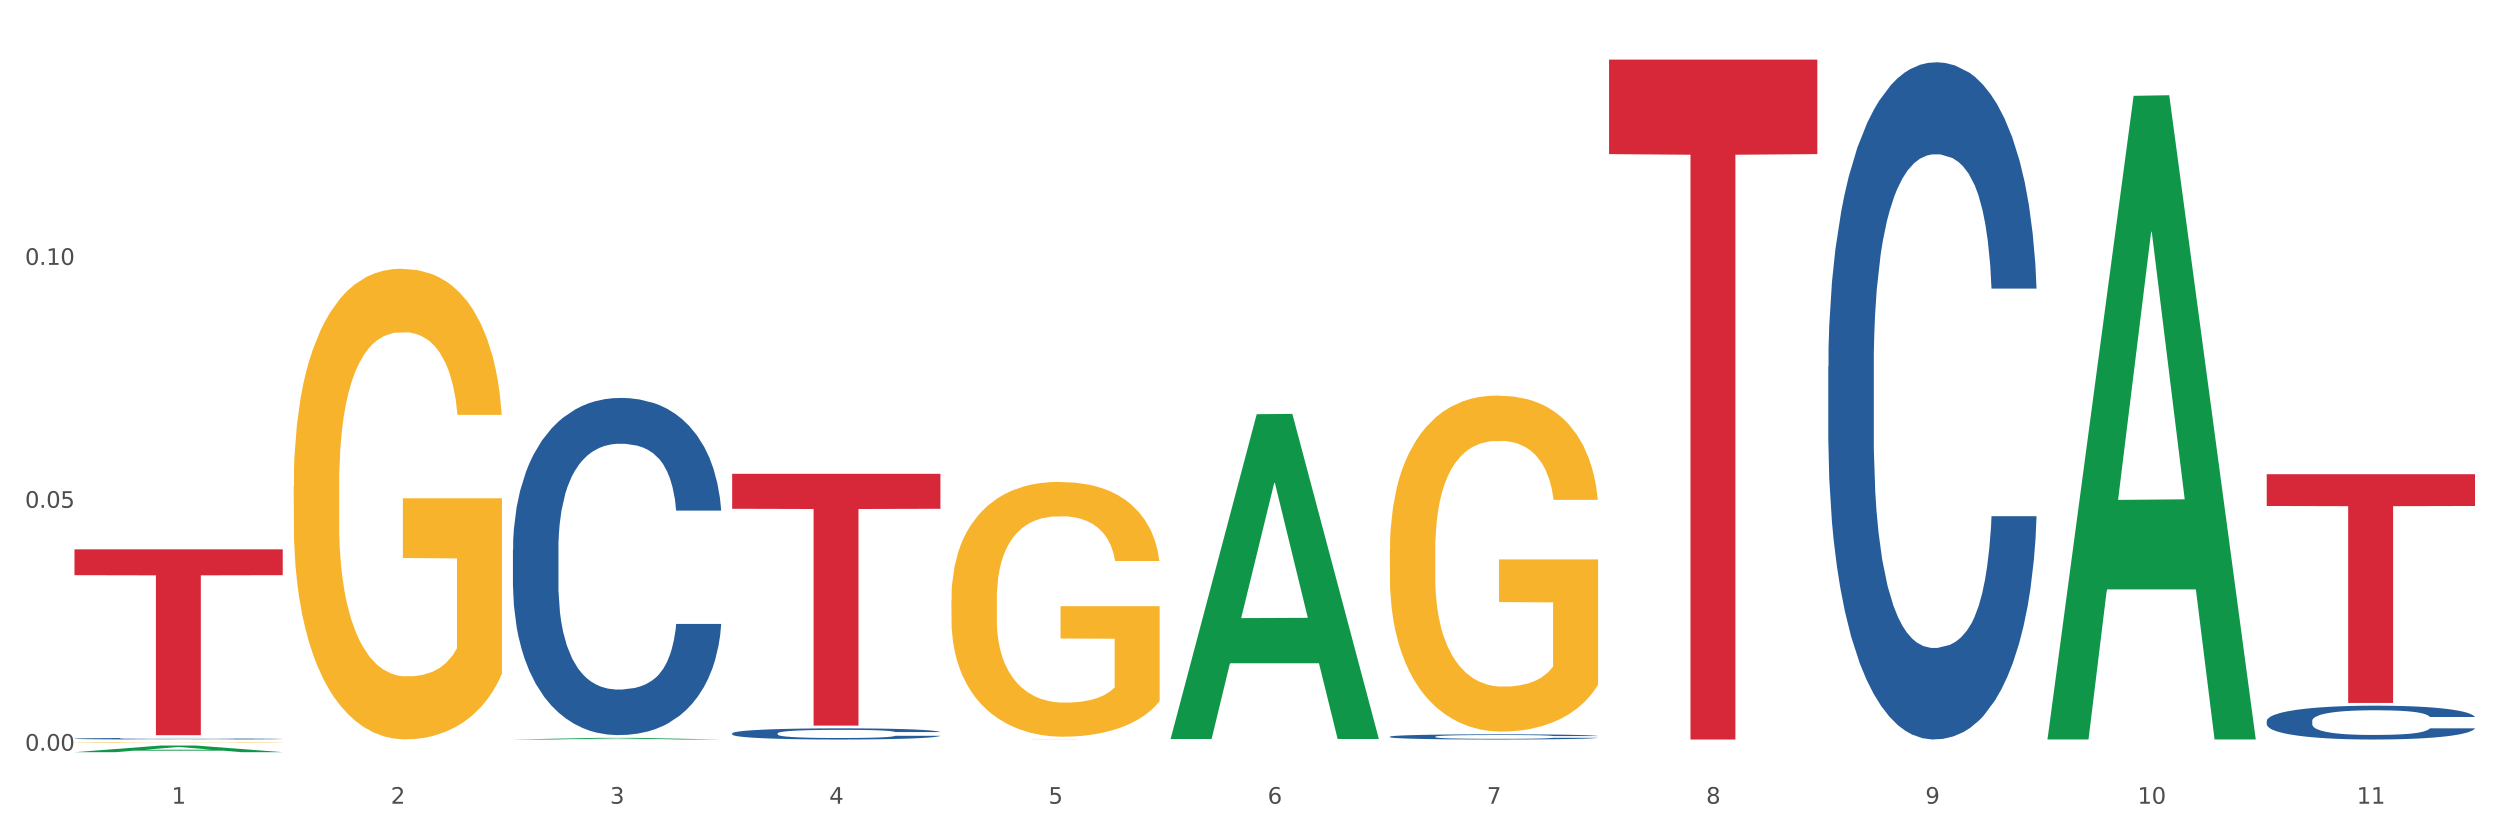 <?xml version="1.0" encoding="utf-8" standalone="no"?>
<!DOCTYPE svg PUBLIC "-//W3C//DTD SVG 1.1//EN"
  "http://www.w3.org/Graphics/SVG/1.1/DTD/svg11.dtd">
<svg xmlns:xlink="http://www.w3.org/1999/xlink" width="1080pt" height="360pt" viewBox="0 0 1080 360" xmlns="http://www.w3.org/2000/svg" version="1.1">
 <rect x="0" y="0" width="1080" height="360" fill="#333333" stroke="none"/>
 <defs>
  <style type="text/css">*{stroke-linejoin: round; stroke-linecap: butt}</style>
 </defs>
 <g id="figure_1">
  <g id="patch_1">
   <path d="M 0 360 
L 1080 360 
L 1080 0 
L 0 0 
z
" style="fill: #ffffff; stroke: #ffffff; stroke-linejoin: miter"/>
  </g>
  <g id="axes_1">
   <g id="matplotlib.axis_1">
    <g id="xtick_1">
     <g id="text_1">
      <!-- 1 -->
      <g style="fill: #4d4d4d" transform="translate(74.106 347.204) scale(0.096 -0.096)">
       <defs>
        <path id="DejaVuSans-31" d="M 794 531 
L 1825 531 
L 1825 4091 
L 703 3866 
L 703 4441 
L 1819 4666 
L 2450 4666 
L 2450 531 
L 3481 531 
L 3481 0 
L 794 0 
L 794 531 
z
" transform="scale(0.016)"/>
       </defs>
       <use xlink:href="#DejaVuSans-31"/>
      </g>
     </g>
    </g>
    <g id="xtick_2">
     <g id="text_2">
      <!-- 2 -->
      <g style="fill: #4d4d4d" transform="translate(168.812 347.204) scale(0.096 -0.096)">
       <defs>
        <path id="DejaVuSans-32" d="M 1228 531 
L 3431 531 
L 3431 0 
L 469 0 
L 469 531 
Q 828 903 1448 1529 
Q 2069 2156 2228 2338 
Q 2531 2678 2651 2914 
Q 2772 3150 2772 3378 
Q 2772 3750 2511 3984 
Q 2250 4219 1831 4219 
Q 1534 4219 1204 4116 
Q 875 4013 500 3803 
L 500 4441 
Q 881 4594 1212 4672 
Q 1544 4750 1819 4750 
Q 2544 4750 2975 4387 
Q 3406 4025 3406 3419 
Q 3406 3131 3298 2873 
Q 3191 2616 2906 2266 
Q 2828 2175 2409 1742 
Q 1991 1309 1228 531 
z
" transform="scale(0.016)"/>
       </defs>
       <use xlink:href="#DejaVuSans-32"/>
      </g>
     </g>
    </g>
    <g id="xtick_3">
     <g id="text_3">
      <!-- 3 -->
      <g style="fill: #4d4d4d" transform="translate(263.517 347.204) scale(0.096 -0.096)">
       <defs>
        <path id="DejaVuSans-33" d="M 2597 2516 
Q 3050 2419 3304 2112 
Q 3559 1806 3559 1356 
Q 3559 666 3084 287 
Q 2609 -91 1734 -91 
Q 1441 -91 1130 -33 
Q 819 25 488 141 
L 488 750 
Q 750 597 1062 519 
Q 1375 441 1716 441 
Q 2309 441 2620 675 
Q 2931 909 2931 1356 
Q 2931 1769 2642 2001 
Q 2353 2234 1838 2234 
L 1294 2234 
L 1294 2753 
L 1863 2753 
Q 2328 2753 2575 2939 
Q 2822 3125 2822 3475 
Q 2822 3834 2567 4026 
Q 2313 4219 1838 4219 
Q 1578 4219 1281 4162 
Q 984 4106 628 3988 
L 628 4550 
Q 988 4650 1302 4700 
Q 1616 4750 1894 4750 
Q 2613 4750 3031 4423 
Q 3450 4097 3450 3541 
Q 3450 3153 3228 2886 
Q 3006 2619 2597 2516 
z
" transform="scale(0.016)"/>
       </defs>
       <use xlink:href="#DejaVuSans-33"/>
      </g>
     </g>
    </g>
    <g id="xtick_4">
     <g id="text_4">
      <!-- 4 -->
      <g style="fill: #4d4d4d" transform="translate(358.223 347.204) scale(0.096 -0.096)">
       <defs>
        <path id="DejaVuSans-34" d="M 2419 4116 
L 825 1625 
L 2419 1625 
L 2419 4116 
z
M 2253 4666 
L 3047 4666 
L 3047 1625 
L 3713 1625 
L 3713 1100 
L 3047 1100 
L 3047 0 
L 2419 0 
L 2419 1100 
L 313 1100 
L 313 1709 
L 2253 4666 
z
" transform="scale(0.016)"/>
       </defs>
       <use xlink:href="#DejaVuSans-34"/>
      </g>
     </g>
    </g>
    <g id="xtick_5">
     <g id="text_5">
      <!-- 5 -->
      <g style="fill: #4d4d4d" transform="translate(452.928 347.204) scale(0.096 -0.096)">
       <defs>
        <path id="DejaVuSans-35" d="M 691 4666 
L 3169 4666 
L 3169 4134 
L 1269 4134 
L 1269 2991 
Q 1406 3038 1543 3061 
Q 1681 3084 1819 3084 
Q 2600 3084 3056 2656 
Q 3513 2228 3513 1497 
Q 3513 744 3044 326 
Q 2575 -91 1722 -91 
Q 1428 -91 1123 -41 
Q 819 9 494 109 
L 494 744 
Q 775 591 1075 516 
Q 1375 441 1709 441 
Q 2250 441 2565 725 
Q 2881 1009 2881 1497 
Q 2881 1984 2565 2268 
Q 2250 2553 1709 2553 
Q 1456 2553 1204 2497 
Q 953 2441 691 2322 
L 691 4666 
z
" transform="scale(0.016)"/>
       </defs>
       <use xlink:href="#DejaVuSans-35"/>
      </g>
     </g>
    </g>
    <g id="xtick_6">
     <g id="text_6">
      <!-- 6 -->
      <g style="fill: #4d4d4d" transform="translate(547.634 347.204) scale(0.096 -0.096)">
       <defs>
        <path id="DejaVuSans-36" d="M 2113 2584 
Q 1688 2584 1439 2293 
Q 1191 2003 1191 1497 
Q 1191 994 1439 701 
Q 1688 409 2113 409 
Q 2538 409 2786 701 
Q 3034 994 3034 1497 
Q 3034 2003 2786 2293 
Q 2538 2584 2113 2584 
z
M 3366 4563 
L 3366 3988 
Q 3128 4100 2886 4159 
Q 2644 4219 2406 4219 
Q 1781 4219 1451 3797 
Q 1122 3375 1075 2522 
Q 1259 2794 1537 2939 
Q 1816 3084 2150 3084 
Q 2853 3084 3261 2657 
Q 3669 2231 3669 1497 
Q 3669 778 3244 343 
Q 2819 -91 2113 -91 
Q 1303 -91 875 529 
Q 447 1150 447 2328 
Q 447 3434 972 4092 
Q 1497 4750 2381 4750 
Q 2619 4750 2861 4703 
Q 3103 4656 3366 4563 
z
" transform="scale(0.016)"/>
       </defs>
       <use xlink:href="#DejaVuSans-36"/>
      </g>
     </g>
    </g>
    <g id="xtick_7">
     <g id="text_7">
      <!-- 7 -->
      <g style="fill: #4d4d4d" transform="translate(642.339 347.204) scale(0.096 -0.096)">
       <defs>
        <path id="DejaVuSans-37" d="M 525 4666 
L 3525 4666 
L 3525 4397 
L 1831 0 
L 1172 0 
L 2766 4134 
L 525 4134 
L 525 4666 
z
" transform="scale(0.016)"/>
       </defs>
       <use xlink:href="#DejaVuSans-37"/>
      </g>
     </g>
    </g>
    <g id="xtick_8">
     <g id="text_8">
      <!-- 8 -->
      <g style="fill: #4d4d4d" transform="translate(737.044 347.204) scale(0.096 -0.096)">
       <defs>
        <path id="DejaVuSans-38" d="M 2034 2216 
Q 1584 2216 1326 1975 
Q 1069 1734 1069 1313 
Q 1069 891 1326 650 
Q 1584 409 2034 409 
Q 2484 409 2743 651 
Q 3003 894 3003 1313 
Q 3003 1734 2745 1975 
Q 2488 2216 2034 2216 
z
M 1403 2484 
Q 997 2584 770 2862 
Q 544 3141 544 3541 
Q 544 4100 942 4425 
Q 1341 4750 2034 4750 
Q 2731 4750 3128 4425 
Q 3525 4100 3525 3541 
Q 3525 3141 3298 2862 
Q 3072 2584 2669 2484 
Q 3125 2378 3379 2068 
Q 3634 1759 3634 1313 
Q 3634 634 3220 271 
Q 2806 -91 2034 -91 
Q 1263 -91 848 271 
Q 434 634 434 1313 
Q 434 1759 690 2068 
Q 947 2378 1403 2484 
z
M 1172 3481 
Q 1172 3119 1398 2916 
Q 1625 2713 2034 2713 
Q 2441 2713 2670 2916 
Q 2900 3119 2900 3481 
Q 2900 3844 2670 4047 
Q 2441 4250 2034 4250 
Q 1625 4250 1398 4047 
Q 1172 3844 1172 3481 
z
" transform="scale(0.016)"/>
       </defs>
       <use xlink:href="#DejaVuSans-38"/>
      </g>
     </g>
    </g>
    <g id="xtick_9">
     <g id="text_9">
      <!-- 9 -->
      <g style="fill: #4d4d4d" transform="translate(831.75 347.204) scale(0.096 -0.096)">
       <defs>
        <path id="DejaVuSans-39" d="M 703 97 
L 703 672 
Q 941 559 1184 500 
Q 1428 441 1663 441 
Q 2288 441 2617 861 
Q 2947 1281 2994 2138 
Q 2813 1869 2534 1725 
Q 2256 1581 1919 1581 
Q 1219 1581 811 2004 
Q 403 2428 403 3163 
Q 403 3881 828 4315 
Q 1253 4750 1959 4750 
Q 2769 4750 3195 4129 
Q 3622 3509 3622 2328 
Q 3622 1225 3098 567 
Q 2575 -91 1691 -91 
Q 1453 -91 1209 -44 
Q 966 3 703 97 
z
M 1959 2075 
Q 2384 2075 2632 2365 
Q 2881 2656 2881 3163 
Q 2881 3666 2632 3958 
Q 2384 4250 1959 4250 
Q 1534 4250 1286 3958 
Q 1038 3666 1038 3163 
Q 1038 2656 1286 2365 
Q 1534 2075 1959 2075 
z
" transform="scale(0.016)"/>
       </defs>
       <use xlink:href="#DejaVuSans-39"/>
      </g>
     </g>
    </g>
    <g id="xtick_10">
     <g id="text_10">
      <!-- 10 -->
      <g style="fill: #4d4d4d" transform="translate(923.401 347.204) scale(0.096 -0.096)">
       <defs>
        <path id="DejaVuSans-30" d="M 2034 4250 
Q 1547 4250 1301 3770 
Q 1056 3291 1056 2328 
Q 1056 1369 1301 889 
Q 1547 409 2034 409 
Q 2525 409 2770 889 
Q 3016 1369 3016 2328 
Q 3016 3291 2770 3770 
Q 2525 4250 2034 4250 
z
M 2034 4750 
Q 2819 4750 3233 4129 
Q 3647 3509 3647 2328 
Q 3647 1150 3233 529 
Q 2819 -91 2034 -91 
Q 1250 -91 836 529 
Q 422 1150 422 2328 
Q 422 3509 836 4129 
Q 1250 4750 2034 4750 
z
" transform="scale(0.016)"/>
       </defs>
       <use xlink:href="#DejaVuSans-31"/>
       <use xlink:href="#DejaVuSans-30" transform="translate(63.623 0)"/>
      </g>
     </g>
    </g>
    <g id="xtick_11">
     <g id="text_11">
      <!-- 11 -->
      <g style="fill: #4d4d4d" transform="translate(1018.107 347.204) scale(0.096 -0.096)">
       <use xlink:href="#DejaVuSans-31"/>
       <use xlink:href="#DejaVuSans-31" transform="translate(63.623 0)"/>
      </g>
     </g>
    </g>
    <g id="xtick_12"/>
    <g id="xtick_13"/>
    <g id="xtick_14"/>
    <g id="xtick_15"/>
    <g id="xtick_16"/>
    <g id="xtick_17"/>
    <g id="xtick_18"/>
    <g id="xtick_19"/>
    <g id="xtick_20"/>
    <g id="xtick_21"/>
   </g>
   <g id="matplotlib.axis_2">
    <g id="ytick_1">
     <g id="text_12">
      <!-- 0.00 -->
      <g style="fill: #4d4d4d" transform="translate(10.8 324.297) scale(0.096 -0.096)">
       <defs>
        <path id="DejaVuSans-2e" d="M 684 794 
L 1344 794 
L 1344 0 
L 684 0 
L 684 794 
z
" transform="scale(0.016)"/>
       </defs>
       <use xlink:href="#DejaVuSans-30"/>
       <use xlink:href="#DejaVuSans-2e" transform="translate(63.623 0)"/>
       <use xlink:href="#DejaVuSans-30" transform="translate(95.41 0)"/>
       <use xlink:href="#DejaVuSans-30" transform="translate(159.033 0)"/>
      </g>
     </g>
    </g>
    <g id="ytick_2">
     <g id="text_13">
      <!-- 0.05 -->
      <g style="fill: #4d4d4d" transform="translate(10.8 219.362) scale(0.096 -0.096)">
       <use xlink:href="#DejaVuSans-30"/>
       <use xlink:href="#DejaVuSans-2e" transform="translate(63.623 0)"/>
       <use xlink:href="#DejaVuSans-30" transform="translate(95.41 0)"/>
       <use xlink:href="#DejaVuSans-35" transform="translate(159.033 0)"/>
      </g>
     </g>
    </g>
    <g id="ytick_3">
     <g id="text_14">
      <!-- 0.10 -->
      <g style="fill: #4d4d4d" transform="translate(10.8 114.428) scale(0.096 -0.096)">
       <use xlink:href="#DejaVuSans-30"/>
       <use xlink:href="#DejaVuSans-2e" transform="translate(63.623 0)"/>
       <use xlink:href="#DejaVuSans-31" transform="translate(95.41 0)"/>
       <use xlink:href="#DejaVuSans-30" transform="translate(159.033 0)"/>
      </g>
     </g>
    </g>
    <g id="ytick_4"/>
    <g id="ytick_5"/>
    <g id="ytick_6"/>
   </g>
   <g id="PolyCollection_1">
    <path d="M 32.175 324.944 
L 32.268 324.941 
L 69.369 322.078 
L 84.766 322.075 
L 122.145 324.95 
L 104.337 324.95 
L 96.267 324.28 
L 57.96 324.28 
L 57.682 324.291 
L 49.891 324.95 
L 32.175 324.95 
L 32.175 324.944 
L 62.783 323.881 
L 91.444 323.878 
L 77.253 322.688 
L 77.067 322.682 
L 76.882 322.69 
L 62.691 323.878 
L 62.783 323.881 
L 32.175 324.944 
z
" clip-path="url(#pbc8c126a3c)" style="fill: #109648"/>
    <path d="M 600.408 318.232 
L 600.514 318.23 
L 600.514 318.173 
L 600.833 318.095 
L 602.003 317.951 
L 603.492 317.842 
L 606.044 317.715 
L 607.427 317.662 
L 609.235 317.602 
L 612.957 317.506 
L 617.211 317.424 
L 620.189 317.379 
L 622.422 317.35 
L 627.42 317.299 
L 630.292 317.276 
L 633.269 317.258 
L 635.822 317.245 
L 640.076 317.231 
L 643.479 317.225 
L 647.414 317.223 
L 650.71 317.225 
L 655.071 317.233 
L 661.451 317.258 
L 663.897 317.272 
L 667.194 317.297 
L 670.597 317.329 
L 673.362 317.362 
L 676.553 317.409 
L 679.85 317.471 
L 683.04 317.549 
L 685.273 317.621 
L 687.081 317.697 
L 688.677 317.789 
L 689.846 317.89 
L 690.378 317.974 
L 670.916 317.974 
L 670.385 317.898 
L 669.321 317.816 
L 668.258 317.76 
L 667.088 317.715 
L 665.28 317.664 
L 663.685 317.631 
L 661.026 317.592 
L 658.58 317.567 
L 656.559 317.553 
L 654.113 317.541 
L 648.902 317.528 
L 645.18 317.528 
L 642.841 317.533 
L 639.969 317.543 
L 637.523 317.557 
L 634.652 317.582 
L 632.419 317.608 
L 630.185 317.643 
L 628.909 317.668 
L 626.995 317.713 
L 625.719 317.75 
L 624.017 317.814 
L 623.06 317.859 
L 621.358 317.976 
L 620.614 318.062 
L 620.295 318.122 
L 620.082 318.187 
L 620.082 318.507 
L 620.72 318.651 
L 621.252 318.713 
L 622.103 318.782 
L 623.698 318.873 
L 626.038 318.961 
L 628.484 319.024 
L 630.504 319.063 
L 632.419 319.092 
L 634.333 319.115 
L 636.672 319.135 
L 638.587 319.148 
L 641.458 319.16 
L 644.861 319.166 
L 647.52 319.166 
L 652.944 319.156 
L 655.39 319.146 
L 657.729 319.131 
L 660.282 319.109 
L 662.302 319.084 
L 663.472 319.066 
L 665.386 319.027 
L 666.875 318.985 
L 668.151 318.938 
L 669.002 318.897 
L 669.959 318.836 
L 670.704 318.766 
L 670.916 318.729 
L 690.378 318.729 
L 689.953 318.803 
L 689.208 318.875 
L 687.719 318.971 
L 686.55 319.027 
L 684.742 319.094 
L 682.827 319.152 
L 680.169 319.215 
L 677.723 319.263 
L 675.17 319.304 
L 672.405 319.341 
L 667.407 319.392 
L 665.599 319.406 
L 661.771 319.431 
L 658.793 319.445 
L 654.433 319.46 
L 649.966 319.468 
L 645.287 319.47 
L 641.139 319.466 
L 636.566 319.453 
L 633.695 319.441 
L 630.504 319.423 
L 626.782 319.394 
L 623.273 319.359 
L 619.976 319.318 
L 616.892 319.271 
L 614.02 319.217 
L 610.298 319.129 
L 607.533 319.043 
L 605.513 318.963 
L 604.13 318.895 
L 602.748 318.809 
L 602.003 318.749 
L 600.833 318.606 
L 600.408 318.472 
L 600.408 318.232 
z
" clip-path="url(#pbc8c126a3c)" style="fill: #255c99"/>
    <path d="M 316.291 316.812 
L 316.398 316.807 
L 316.398 316.684 
L 316.717 316.516 
L 317.887 316.208 
L 319.376 315.974 
L 321.928 315.701 
L 323.31 315.586 
L 325.118 315.459 
L 328.84 315.251 
L 333.094 315.075 
L 336.072 314.978 
L 338.305 314.916 
L 343.304 314.806 
L 346.175 314.758 
L 349.153 314.718 
L 351.705 314.692 
L 355.959 314.661 
L 359.362 314.647 
L 363.297 314.643 
L 366.594 314.647 
L 370.954 314.665 
L 377.335 314.718 
L 379.781 314.749 
L 383.078 314.802 
L 386.481 314.872 
L 389.246 314.943 
L 392.436 315.044 
L 395.733 315.176 
L 398.924 315.344 
L 401.157 315.498 
L 402.965 315.661 
L 404.56 315.86 
L 405.73 316.076 
L 406.262 316.256 
L 386.8 316.256 
L 386.268 316.093 
L 385.205 315.917 
L 384.141 315.798 
L 382.971 315.701 
L 381.164 315.591 
L 379.568 315.52 
L 376.91 315.436 
L 374.464 315.384 
L 372.443 315.353 
L 369.997 315.326 
L 364.786 315.3 
L 361.064 315.3 
L 358.724 315.309 
L 355.853 315.331 
L 353.407 315.362 
L 350.535 315.414 
L 348.302 315.472 
L 346.069 315.547 
L 344.793 315.6 
L 342.878 315.697 
L 341.602 315.776 
L 339.901 315.913 
L 338.944 316.01 
L 337.242 316.261 
L 336.498 316.446 
L 336.178 316.574 
L 335.966 316.715 
L 335.966 317.402 
L 336.604 317.711 
L 337.136 317.843 
L 337.986 317.993 
L 339.582 318.187 
L 341.921 318.377 
L 344.367 318.513 
L 346.388 318.597 
L 348.302 318.659 
L 350.216 318.707 
L 352.556 318.751 
L 354.47 318.778 
L 357.342 318.804 
L 360.745 318.817 
L 363.403 318.817 
L 368.827 318.795 
L 371.273 318.773 
L 373.613 318.742 
L 376.165 318.694 
L 378.186 318.641 
L 379.356 318.601 
L 381.27 318.518 
L 382.759 318.43 
L 384.035 318.328 
L 384.886 318.24 
L 385.843 318.108 
L 386.587 317.958 
L 386.8 317.879 
L 406.262 317.879 
L 405.836 318.037 
L 405.092 318.191 
L 403.603 318.399 
L 402.433 318.518 
L 400.625 318.663 
L 398.711 318.787 
L 396.052 318.923 
L 393.606 319.025 
L 391.054 319.113 
L 388.289 319.192 
L 383.291 319.302 
L 381.483 319.333 
L 377.654 319.386 
L 374.676 319.417 
L 370.316 319.448 
L 365.849 319.465 
L 361.17 319.47 
L 357.023 319.461 
L 352.45 319.435 
L 349.578 319.408 
L 346.388 319.368 
L 342.666 319.307 
L 339.156 319.232 
L 335.859 319.144 
L 332.775 319.042 
L 329.904 318.928 
L 326.182 318.738 
L 323.417 318.553 
L 321.396 318.381 
L 320.014 318.236 
L 318.631 318.05 
L 317.887 317.923 
L 316.717 317.614 
L 316.291 317.328 
L 316.291 316.812 
z
" clip-path="url(#pbc8c126a3c)" style="fill: #255c99"/>
    <path d="M 32.175 320.763 
L 32.281 320.763 
L 32.281 320.755 
L 32.494 320.748 
L 33.556 320.731 
L 35.149 320.717 
L 36.318 320.71 
L 37.486 320.704 
L 38.867 320.697 
L 40.567 320.691 
L 43.647 320.682 
L 45.559 320.677 
L 47.896 320.672 
L 52.145 320.665 
L 55.225 320.661 
L 58.412 320.658 
L 63.617 320.654 
L 67.016 320.652 
L 70.627 320.65 
L 74.983 320.65 
L 78.275 320.649 
L 85.499 320.65 
L 91.659 320.652 
L 94.634 320.654 
L 98.458 320.656 
L 100.476 320.658 
L 103.769 320.662 
L 107.168 320.666 
L 109.505 320.67 
L 113.01 320.678 
L 115.666 320.686 
L 118.109 320.695 
L 119.383 320.702 
L 120.339 320.708 
L 121.189 320.715 
L 122.039 320.726 
L 102.919 320.726 
L 102.175 320.718 
L 101.007 320.711 
L 99.307 320.703 
L 97.82 320.699 
L 95.271 320.693 
L 92.934 320.69 
L 90.491 320.687 
L 87.517 320.685 
L 85.18 320.684 
L 81.887 320.683 
L 75.407 320.683 
L 71.052 320.685 
L 68.078 320.687 
L 66.166 320.689 
L 64.467 320.691 
L 62.555 320.694 
L 60.324 320.699 
L 58.731 320.703 
L 57.137 320.709 
L 55.863 320.714 
L 54.694 320.72 
L 53.738 320.727 
L 52.995 320.734 
L 52.357 320.743 
L 51.826 320.757 
L 51.826 320.788 
L 52.039 320.795 
L 52.57 320.804 
L 53.207 320.811 
L 54.269 320.819 
L 55.225 320.825 
L 57.031 320.833 
L 59.049 320.84 
L 60.643 320.844 
L 62.236 320.847 
L 64.998 320.852 
L 68.078 320.856 
L 70.734 320.859 
L 74.345 320.861 
L 76.788 320.862 
L 78.913 320.862 
L 84.118 320.862 
L 87.835 320.862 
L 91.978 320.86 
L 95.165 320.858 
L 97.82 320.856 
L 100.795 320.852 
L 102.707 320.848 
L 102.707 320.801 
L 79.338 320.801 
L 79.338 320.769 
L 122.145 320.769 
L 122.145 320.861 
L 120.339 320.866 
L 118.321 320.87 
L 116.197 320.874 
L 113.01 320.879 
L 109.186 320.883 
L 105.787 320.886 
L 102.175 320.889 
L 97.927 320.892 
L 92.403 320.894 
L 89.004 320.895 
L 84.755 320.895 
L 79.763 320.896 
L 75.407 320.895 
L 71.159 320.894 
L 66.697 320.892 
L 62.342 320.889 
L 59.049 320.886 
L 55.756 320.883 
L 52.251 320.878 
L 49.489 320.873 
L 47.365 320.869 
L 45.028 320.864 
L 42.479 320.857 
L 40.567 320.851 
L 38.867 320.845 
L 37.061 320.837 
L 35.787 320.83 
L 34.512 320.821 
L 33.768 320.815 
L 32.919 320.804 
L 32.281 320.79 
L 32.175 320.763 
z
" clip-path="url(#pbc8c126a3c)" style="fill: #f7b32b"/>
    <path d="M 221.586 237.351 
L 221.692 237.218 
L 221.692 233.493 
L 222.011 228.438 
L 223.181 219.125 
L 224.67 212.075 
L 227.222 203.827 
L 228.605 200.368 
L 230.413 196.51 
L 234.135 190.258 
L 238.389 184.937 
L 241.367 182.01 
L 243.6 180.148 
L 248.598 176.822 
L 251.47 175.359 
L 254.447 174.161 
L 257 173.363 
L 261.254 172.432 
L 264.657 172.033 
L 268.592 171.9 
L 271.888 172.033 
L 276.249 172.565 
L 282.63 174.161 
L 285.076 175.093 
L 288.372 176.689 
L 291.775 178.817 
L 294.541 180.946 
L 297.731 184.006 
L 301.028 187.996 
L 304.218 193.052 
L 306.451 197.708 
L 308.259 202.63 
L 309.855 208.616 
L 311.024 215.135 
L 311.556 220.589 
L 292.095 220.589 
L 291.563 215.667 
L 290.499 210.345 
L 289.436 206.754 
L 288.266 203.827 
L 286.458 200.501 
L 284.863 198.373 
L 282.204 195.845 
L 279.758 194.249 
L 277.738 193.318 
L 275.292 192.519 
L 270.081 191.721 
L 266.358 191.721 
L 264.019 191.987 
L 261.147 192.653 
L 258.701 193.584 
L 255.83 195.18 
L 253.597 196.909 
L 251.363 199.171 
L 250.087 200.767 
L 248.173 203.694 
L 246.897 206.089 
L 245.195 210.212 
L 244.238 213.139 
L 242.536 220.722 
L 241.792 226.309 
L 241.473 230.167 
L 241.26 234.424 
L 241.26 255.177 
L 241.898 264.489 
L 242.43 268.48 
L 243.281 273.003 
L 244.876 278.856 
L 247.216 284.576 
L 249.662 288.7 
L 251.682 291.228 
L 253.597 293.09 
L 255.511 294.553 
L 257.851 295.884 
L 259.765 296.682 
L 262.636 297.48 
L 266.039 297.879 
L 268.698 297.879 
L 274.122 297.214 
L 276.568 296.549 
L 278.907 295.618 
L 281.46 294.154 
L 283.48 292.558 
L 284.65 291.361 
L 286.564 288.833 
L 288.053 286.172 
L 289.329 283.113 
L 290.18 280.452 
L 291.137 276.461 
L 291.882 271.938 
L 292.095 269.544 
L 311.556 269.544 
L 311.131 274.333 
L 310.386 278.989 
L 308.897 285.241 
L 307.728 288.833 
L 305.92 293.223 
L 304.005 296.948 
L 301.347 301.072 
L 298.901 304.131 
L 296.348 306.792 
L 293.583 309.187 
L 288.585 312.512 
L 286.777 313.444 
L 282.949 315.04 
L 279.971 315.971 
L 275.611 316.902 
L 271.144 317.434 
L 266.465 317.567 
L 262.317 317.301 
L 257.744 316.503 
L 254.873 315.705 
L 251.682 314.508 
L 247.96 312.645 
L 244.451 310.384 
L 241.154 307.723 
L 238.07 304.664 
L 235.198 301.205 
L 231.476 295.485 
L 228.711 289.897 
L 226.691 284.709 
L 225.308 280.319 
L 223.926 274.732 
L 223.181 270.874 
L 222.011 261.562 
L 221.586 252.915 
L 221.586 237.351 
z
" clip-path="url(#pbc8c126a3c)" style="fill: #255c99"/>
    <path d="M 32.175 319.099 
L 32.281 319.098 
L 32.281 319.081 
L 32.6 319.058 
L 33.77 319.015 
L 35.259 318.982 
L 37.811 318.944 
L 39.194 318.928 
L 41.002 318.91 
L 44.724 318.881 
L 48.978 318.857 
L 51.956 318.843 
L 54.189 318.835 
L 59.187 318.819 
L 62.059 318.812 
L 65.036 318.807 
L 67.589 318.803 
L 71.843 318.799 
L 75.246 318.797 
L 79.181 318.796 
L 82.477 318.797 
L 86.838 318.8 
L 93.219 318.807 
L 95.665 318.811 
L 98.961 318.819 
L 102.365 318.828 
L 105.13 318.838 
L 108.32 318.852 
L 111.617 318.871 
L 114.807 318.894 
L 117.041 318.916 
L 118.848 318.938 
L 120.444 318.966 
L 121.613 318.996 
L 122.145 319.021 
L 102.684 319.021 
L 102.152 318.999 
L 101.088 318.974 
L 100.025 318.958 
L 98.855 318.944 
L 97.047 318.929 
L 95.452 318.919 
L 92.793 318.907 
L 90.347 318.9 
L 88.327 318.895 
L 85.881 318.892 
L 80.67 318.888 
L 76.947 318.888 
L 74.608 318.889 
L 71.736 318.892 
L 69.29 318.897 
L 66.419 318.904 
L 64.186 318.912 
L 61.952 318.922 
L 60.676 318.93 
L 58.762 318.943 
L 57.486 318.954 
L 55.784 318.974 
L 54.827 318.987 
L 53.126 319.022 
L 52.381 319.048 
L 52.062 319.066 
L 51.849 319.085 
L 51.849 319.181 
L 52.487 319.224 
L 53.019 319.243 
L 53.87 319.264 
L 55.465 319.291 
L 57.805 319.317 
L 60.251 319.336 
L 62.271 319.348 
L 64.186 319.357 
L 66.1 319.363 
L 68.44 319.37 
L 70.354 319.373 
L 73.225 319.377 
L 76.628 319.379 
L 79.287 319.379 
L 84.711 319.376 
L 87.157 319.373 
L 89.496 319.368 
L 92.049 319.362 
L 94.069 319.354 
L 95.239 319.349 
L 97.153 319.337 
L 98.642 319.325 
L 99.919 319.311 
L 100.769 319.298 
L 101.726 319.28 
L 102.471 319.259 
L 102.684 319.248 
L 122.145 319.248 
L 121.72 319.27 
L 120.975 319.291 
L 119.487 319.32 
L 118.317 319.337 
L 116.509 319.357 
L 114.595 319.374 
L 111.936 319.394 
L 109.49 319.408 
L 106.937 319.42 
L 104.172 319.431 
L 99.174 319.446 
L 97.366 319.451 
L 93.538 319.458 
L 90.56 319.462 
L 86.2 319.467 
L 81.733 319.469 
L 77.054 319.47 
L 72.906 319.469 
L 68.333 319.465 
L 65.462 319.461 
L 62.271 319.456 
L 58.549 319.447 
L 55.04 319.437 
L 51.743 319.424 
L 48.659 319.41 
L 45.788 319.394 
L 42.065 319.368 
L 39.3 319.342 
L 37.28 319.318 
L 35.897 319.298 
L 34.515 319.272 
L 33.77 319.254 
L 32.6 319.211 
L 32.175 319.171 
L 32.175 319.099 
z
" clip-path="url(#pbc8c126a3c)" style="fill: #255c99"/>
    <path d="M 695.113 25.759 
L 785.084 25.759 
L 785.084 66.575 
L 749.692 66.851 
L 749.692 319.469 
L 730.291 319.469 
L 730.291 66.851 
L 695.113 66.575 
L 695.113 26.035 
L 695.113 25.759 
z
" clip-path="url(#pbc8c126a3c)" style="fill: #d62839"/>
    <path d="M 410.997 319.437 
L 500.967 319.437 
L 500.967 319.441 
L 465.576 319.441 
L 465.576 319.47 
L 446.175 319.47 
L 446.175 319.441 
L 410.997 319.441 
L 410.997 319.437 
L 410.997 319.437 
z
" clip-path="url(#pbc8c126a3c)" style="fill: #d62839"/>
    <path d="M 316.291 204.669 
L 406.262 204.669 
L 406.262 219.788 
L 370.871 219.89 
L 370.871 313.464 
L 351.469 313.464 
L 351.469 219.89 
L 316.291 219.788 
L 316.291 204.771 
L 316.291 204.669 
z
" clip-path="url(#pbc8c126a3c)" style="fill: #d62839"/>
    <path d="M 32.175 237.312 
L 122.145 237.312 
L 122.145 248.471 
L 86.754 248.547 
L 86.754 317.617 
L 67.353 317.617 
L 67.353 248.547 
L 32.175 248.471 
L 32.175 237.387 
L 32.175 237.312 
z
" clip-path="url(#pbc8c126a3c)" style="fill: #d62839"/>
    <path d="M 979.23 204.847 
L 1069.2 204.847 
L 1069.2 218.58 
L 1033.809 218.673 
L 1033.809 303.672 
L 1014.408 303.672 
L 1014.408 218.673 
L 979.23 218.58 
L 979.23 204.94 
L 979.23 204.847 
z
" clip-path="url(#pbc8c126a3c)" style="fill: #d62839"/>
    <path d="M 600.408 237.957 
L 600.514 237.825 
L 600.514 233.052 
L 600.727 228.942 
L 601.789 218.999 
L 603.382 210.78 
L 604.551 206.405 
L 605.719 202.825 
L 607.1 199.246 
L 608.799 195.534 
L 611.88 190.098 
L 613.792 187.314 
L 616.129 184.397 
L 620.378 180.155 
L 623.458 177.769 
L 626.645 175.78 
L 631.85 173.394 
L 635.249 172.333 
L 638.86 171.538 
L 643.215 171.007 
L 646.508 170.875 
L 653.731 171.273 
L 659.892 172.466 
L 662.867 173.394 
L 666.691 174.985 
L 668.709 176.045 
L 672.002 178.166 
L 675.401 180.95 
L 677.738 183.337 
L 681.243 187.844 
L 683.899 192.352 
L 686.342 197.92 
L 687.616 201.765 
L 688.572 205.344 
L 689.422 209.454 
L 690.272 215.95 
L 671.152 215.95 
L 670.408 211.31 
L 669.24 206.935 
L 667.54 202.693 
L 666.053 200.041 
L 663.504 196.727 
L 661.167 194.606 
L 658.724 193.015 
L 655.75 191.689 
L 653.413 191.026 
L 650.12 190.496 
L 643.64 190.628 
L 639.285 191.689 
L 636.311 193.015 
L 634.399 194.208 
L 632.699 195.534 
L 630.787 197.39 
L 628.557 200.174 
L 626.963 202.693 
L 625.37 205.874 
L 624.095 209.056 
L 622.927 212.768 
L 621.971 216.745 
L 621.227 220.855 
L 620.59 225.893 
L 620.059 234.245 
L 620.059 252.408 
L 620.271 256.518 
L 620.803 261.953 
L 621.44 266.063 
L 622.502 270.968 
L 623.458 274.282 
L 625.264 279.055 
L 627.282 283.032 
L 628.875 285.551 
L 630.469 287.672 
L 633.231 290.589 
L 636.311 292.975 
L 638.967 294.434 
L 642.578 295.759 
L 645.021 296.29 
L 647.146 296.555 
L 652.351 296.555 
L 656.068 296.157 
L 660.211 295.229 
L 663.398 294.036 
L 666.053 292.578 
L 669.027 290.191 
L 670.939 287.937 
L 670.939 260.23 
L 647.571 260.097 
L 647.571 241.669 
L 690.378 241.669 
L 690.378 295.759 
L 688.572 298.543 
L 686.554 301.062 
L 684.43 303.316 
L 681.243 306.1 
L 677.419 308.752 
L 674.02 310.608 
L 670.408 312.198 
L 666.159 313.657 
L 660.636 314.983 
L 657.237 315.513 
L 652.988 315.911 
L 647.995 316.043 
L 643.64 315.778 
L 639.391 315.115 
L 634.93 313.922 
L 630.575 312.198 
L 627.282 310.475 
L 623.989 308.354 
L 620.484 305.57 
L 617.722 302.918 
L 615.598 300.532 
L 613.261 297.483 
L 610.711 293.506 
L 608.799 289.926 
L 607.1 286.214 
L 605.294 281.441 
L 604.019 277.332 
L 602.745 272.161 
L 602.001 268.317 
L 601.151 262.351 
L 600.514 253.999 
L 600.408 237.957 
z
" clip-path="url(#pbc8c126a3c)" style="fill: #f7b32b"/>
    <path d="M 410.997 259.05 
L 411.103 258.949 
L 411.103 255.331 
L 411.316 252.214 
L 412.378 244.675 
L 413.971 238.443 
L 415.14 235.126 
L 416.308 232.412 
L 417.689 229.697 
L 419.388 226.883 
L 422.469 222.761 
L 424.381 220.651 
L 426.718 218.439 
L 430.967 215.222 
L 434.047 213.413 
L 437.234 211.905 
L 442.439 210.096 
L 445.838 209.292 
L 449.449 208.688 
L 453.804 208.286 
L 457.097 208.186 
L 464.32 208.487 
L 470.481 209.392 
L 473.456 210.096 
L 477.28 211.302 
L 479.298 212.106 
L 482.591 213.714 
L 485.99 215.825 
L 488.327 217.635 
L 491.832 221.053 
L 494.488 224.47 
L 496.931 228.692 
L 498.205 231.607 
L 499.161 234.321 
L 500.011 237.438 
L 500.861 242.363 
L 481.741 242.363 
L 480.997 238.845 
L 479.829 235.528 
L 478.129 232.311 
L 476.642 230.301 
L 474.093 227.788 
L 471.756 226.179 
L 469.313 224.973 
L 466.339 223.968 
L 464.002 223.465 
L 460.709 223.063 
L 454.229 223.164 
L 449.874 223.968 
L 446.9 224.973 
L 444.988 225.878 
L 443.288 226.883 
L 441.376 228.29 
L 439.146 230.401 
L 437.552 232.311 
L 435.959 234.724 
L 434.684 237.136 
L 433.516 239.951 
L 432.56 242.966 
L 431.816 246.083 
L 431.179 249.902 
L 430.648 256.235 
L 430.648 270.007 
L 430.86 273.123 
L 431.392 277.244 
L 432.029 280.36 
L 433.091 284.08 
L 434.047 286.593 
L 435.853 290.212 
L 437.871 293.227 
L 439.464 295.137 
L 441.058 296.746 
L 443.82 298.957 
L 446.9 300.766 
L 449.556 301.872 
L 453.167 302.877 
L 455.61 303.279 
L 457.735 303.48 
L 462.94 303.48 
L 466.657 303.179 
L 470.8 302.475 
L 473.987 301.571 
L 476.642 300.465 
L 479.616 298.655 
L 481.528 296.947 
L 481.528 275.937 
L 458.16 275.837 
L 458.16 261.864 
L 500.967 261.864 
L 500.967 302.877 
L 499.161 304.988 
L 497.143 306.898 
L 495.019 308.607 
L 491.832 310.718 
L 488.008 312.728 
L 484.609 314.136 
L 480.997 315.342 
L 476.748 316.448 
L 471.225 317.453 
L 467.826 317.855 
L 463.577 318.157 
L 458.584 318.257 
L 454.229 318.056 
L 449.98 317.554 
L 445.519 316.649 
L 441.164 315.342 
L 437.871 314.035 
L 434.578 312.427 
L 431.073 310.316 
L 428.311 308.306 
L 426.187 306.496 
L 423.85 304.184 
L 421.3 301.168 
L 419.388 298.454 
L 417.689 295.64 
L 415.883 292.021 
L 414.608 288.905 
L 413.334 284.984 
L 412.59 282.069 
L 411.74 277.546 
L 411.103 271.213 
L 410.997 259.05 
z
" clip-path="url(#pbc8c126a3c)" style="fill: #f7b32b"/>
    <path d="M 126.88 210.043 
L 126.987 209.857 
L 126.987 203.172 
L 127.199 197.416 
L 128.261 183.489 
L 129.855 171.977 
L 131.023 165.849 
L 132.192 160.835 
L 133.572 155.822 
L 135.272 150.622 
L 138.352 143.009 
L 140.264 139.109 
L 142.601 135.024 
L 146.85 129.082 
L 149.931 125.74 
L 153.117 122.954 
L 158.322 119.612 
L 161.721 118.127 
L 165.333 117.012 
L 169.688 116.27 
L 172.981 116.084 
L 180.204 116.641 
L 186.365 118.312 
L 189.339 119.612 
L 193.163 121.84 
L 195.181 123.326 
L 198.474 126.297 
L 201.873 130.196 
L 204.21 133.539 
L 207.716 139.852 
L 210.371 146.166 
L 212.814 153.965 
L 214.089 159.35 
L 215.045 164.363 
L 215.895 170.12 
L 216.744 179.218 
L 197.624 179.218 
L 196.881 172.719 
L 195.712 166.592 
L 194.013 160.649 
L 192.526 156.936 
L 189.976 152.293 
L 187.64 149.322 
L 185.196 147.094 
L 182.222 145.237 
L 179.885 144.309 
L 176.592 143.566 
L 170.113 143.752 
L 165.758 145.237 
L 162.784 147.094 
L 160.872 148.765 
L 159.172 150.622 
L 157.26 153.222 
L 155.029 157.121 
L 153.436 160.649 
L 151.843 165.106 
L 150.568 169.563 
L 149.4 174.762 
L 148.444 180.333 
L 147.7 186.089 
L 147.063 193.145 
L 146.532 204.844 
L 146.532 230.283 
L 146.744 236.039 
L 147.275 243.653 
L 147.912 249.409 
L 148.975 256.28 
L 149.931 260.922 
L 151.736 267.607 
L 153.755 273.177 
L 155.348 276.705 
L 156.941 279.676 
L 159.703 283.762 
L 162.784 287.104 
L 165.439 289.147 
L 169.051 291.004 
L 171.494 291.746 
L 173.618 292.118 
L 178.823 292.118 
L 182.541 291.561 
L 186.684 290.261 
L 189.87 288.59 
L 192.526 286.547 
L 195.5 283.205 
L 197.412 280.048 
L 197.412 241.239 
L 174.043 241.053 
L 174.043 215.242 
L 216.851 215.242 
L 216.851 291.004 
L 215.045 294.903 
L 213.027 298.431 
L 210.902 301.588 
L 207.716 305.487 
L 203.892 309.201 
L 200.492 311.801 
L 196.881 314.029 
L 192.632 316.072 
L 187.108 317.929 
L 183.709 318.671 
L 179.46 319.228 
L 174.468 319.414 
L 170.113 319.043 
L 165.864 318.114 
L 161.403 316.443 
L 157.048 314.029 
L 153.755 311.615 
L 150.462 308.644 
L 146.956 304.745 
L 144.195 301.031 
L 142.07 297.688 
L 139.733 293.418 
L 137.184 287.847 
L 135.272 282.833 
L 133.572 277.634 
L 131.767 270.949 
L 130.492 265.193 
L 129.217 257.951 
L 128.474 252.566 
L 127.624 244.21 
L 126.987 232.511 
L 126.88 210.043 
z
" clip-path="url(#pbc8c126a3c)" style="fill: #f7b32b"/>
    <path d="M 884.524 318.919 
L 884.617 318.658 
L 921.718 41.396 
L 937.115 41.135 
L 974.495 319.442 
L 956.686 319.442 
L 948.616 254.634 
L 910.31 254.634 
L 910.031 255.68 
L 902.24 319.442 
L 884.524 319.442 
L 884.524 318.919 
L 915.133 215.959 
L 943.793 215.698 
L 929.602 100.455 
L 929.417 99.932 
L 929.231 100.716 
L 915.04 215.698 
L 915.133 215.959 
L 884.524 318.919 
z
" clip-path="url(#pbc8c126a3c)" style="fill: #109648"/>
    <path d="M 505.702 318.988 
L 505.795 318.856 
L 542.896 178.93 
L 558.293 178.798 
L 595.673 319.252 
L 577.864 319.252 
L 569.795 286.545 
L 531.488 286.545 
L 531.209 287.073 
L 523.418 319.252 
L 505.702 319.252 
L 505.702 318.988 
L 536.311 267.027 
L 564.971 266.895 
L 550.78 208.735 
L 550.595 208.471 
L 550.409 208.867 
L 536.218 266.895 
L 536.311 267.027 
L 505.702 318.988 
z
" clip-path="url(#pbc8c126a3c)" style="fill: #109648"/>
    <path d="M 221.586 319.468 
L 221.679 319.468 
L 258.78 318.748 
L 274.177 318.747 
L 311.556 319.47 
L 293.748 319.47 
L 285.678 319.301 
L 247.371 319.301 
L 247.093 319.304 
L 239.302 319.47 
L 221.586 319.47 
L 221.586 319.468 
L 252.194 319.201 
L 280.855 319.2 
L 266.664 318.901 
L 266.478 318.9 
L 266.293 318.902 
L 252.102 319.2 
L 252.194 319.201 
L 221.586 319.468 
z
" clip-path="url(#pbc8c126a3c)" style="fill: #109648"/>
    <path d="M 789.819 158.351 
L 789.925 158.084 
L 789.925 150.603 
L 790.244 140.45 
L 791.414 121.748 
L 792.903 107.588 
L 795.455 91.023 
L 796.838 84.076 
L 798.646 76.328 
L 802.368 63.771 
L 806.622 53.084 
L 809.6 47.206 
L 811.833 43.465 
L 816.831 36.786 
L 819.703 33.847 
L 822.68 31.443 
L 825.233 29.84 
L 829.487 27.969 
L 832.89 27.168 
L 836.825 26.901 
L 840.121 27.168 
L 844.482 28.236 
L 850.862 31.443 
L 853.308 33.313 
L 856.605 36.519 
L 860.008 40.794 
L 862.773 45.069 
L 865.964 51.214 
L 869.261 59.229 
L 872.451 69.382 
L 874.684 78.733 
L 876.492 88.618 
L 878.087 100.641 
L 879.257 113.733 
L 879.789 124.687 
L 860.327 124.687 
L 859.796 114.801 
L 858.732 104.114 
L 857.669 96.901 
L 856.499 91.023 
L 854.691 84.343 
L 853.096 80.069 
L 850.437 74.992 
L 847.991 71.786 
L 845.97 69.916 
L 843.524 68.313 
L 838.313 66.71 
L 834.591 66.71 
L 832.252 67.244 
L 829.38 68.58 
L 826.934 70.45 
L 824.063 73.656 
L 821.83 77.13 
L 819.596 81.672 
L 818.32 84.878 
L 816.406 90.756 
L 815.13 95.565 
L 813.428 103.847 
L 812.471 109.725 
L 810.769 124.954 
L 810.025 136.175 
L 809.706 143.923 
L 809.493 152.473 
L 809.493 194.152 
L 810.131 212.855 
L 810.663 220.87 
L 811.514 229.954 
L 813.109 241.71 
L 815.449 253.198 
L 817.895 261.481 
L 819.915 266.557 
L 821.83 270.297 
L 823.744 273.236 
L 826.083 275.908 
L 827.998 277.511 
L 830.869 279.114 
L 834.272 279.916 
L 836.931 279.916 
L 842.355 278.58 
L 844.801 277.244 
L 847.14 275.374 
L 849.693 272.435 
L 851.713 269.229 
L 852.883 266.824 
L 854.797 261.748 
L 856.286 256.404 
L 857.562 250.259 
L 858.413 244.916 
L 859.37 236.9 
L 860.115 227.817 
L 860.327 223.007 
L 879.789 223.007 
L 879.364 232.626 
L 878.619 241.977 
L 877.13 254.534 
L 875.961 261.748 
L 874.153 270.565 
L 872.238 278.045 
L 869.58 286.328 
L 867.134 292.473 
L 864.581 297.816 
L 861.816 302.626 
L 856.818 309.305 
L 855.01 311.175 
L 851.181 314.381 
L 848.204 316.252 
L 843.843 318.122 
L 839.377 319.19 
L 834.698 319.458 
L 830.55 318.923 
L 825.977 317.32 
L 823.106 315.717 
L 819.915 313.313 
L 816.193 309.572 
L 812.684 305.03 
L 809.387 299.687 
L 806.303 293.542 
L 803.431 286.595 
L 799.709 275.107 
L 796.944 263.885 
L 794.924 253.465 
L 793.541 244.649 
L 792.158 233.427 
L 791.414 225.679 
L 790.244 206.977 
L 789.819 189.61 
L 789.819 158.351 
z
" clip-path="url(#pbc8c126a3c)" style="fill: #255c99"/>
    <path d="M 979.23 311.42 
L 979.336 311.406 
L 979.336 311.033 
L 979.655 310.525 
L 980.825 309.591 
L 982.314 308.883 
L 984.866 308.055 
L 986.249 307.708 
L 988.057 307.321 
L 991.779 306.694 
L 996.033 306.16 
L 999.01 305.866 
L 1001.244 305.679 
L 1006.242 305.345 
L 1009.114 305.199 
L 1012.091 305.078 
L 1014.644 304.998 
L 1018.898 304.905 
L 1022.301 304.865 
L 1026.236 304.851 
L 1029.532 304.865 
L 1033.893 304.918 
L 1040.273 305.078 
L 1042.719 305.172 
L 1046.016 305.332 
L 1049.419 305.546 
L 1052.184 305.759 
L 1055.375 306.066 
L 1058.672 306.467 
L 1061.862 306.974 
L 1064.095 307.441 
L 1065.903 307.935 
L 1067.498 308.536 
L 1068.668 309.19 
L 1069.2 309.738 
L 1049.738 309.738 
L 1049.207 309.244 
L 1048.143 308.71 
L 1047.08 308.349 
L 1045.91 308.055 
L 1044.102 307.722 
L 1042.507 307.508 
L 1039.848 307.254 
L 1037.402 307.094 
L 1035.381 307.001 
L 1032.935 306.921 
L 1027.724 306.841 
L 1024.002 306.841 
L 1021.663 306.867 
L 1018.791 306.934 
L 1016.345 307.027 
L 1013.474 307.188 
L 1011.24 307.361 
L 1009.007 307.588 
L 1007.731 307.748 
L 1005.817 308.042 
L 1004.541 308.282 
L 1002.839 308.696 
L 1001.882 308.99 
L 1000.18 309.751 
L 999.436 310.312 
L 999.117 310.699 
L 998.904 311.126 
L 998.904 313.209 
L 999.542 314.143 
L 1000.074 314.544 
L 1000.925 314.998 
L 1002.52 315.585 
L 1004.86 316.159 
L 1007.306 316.573 
L 1009.326 316.826 
L 1011.24 317.013 
L 1013.155 317.16 
L 1015.494 317.294 
L 1017.409 317.374 
L 1020.28 317.454 
L 1023.683 317.494 
L 1026.342 317.494 
L 1031.766 317.427 
L 1034.212 317.36 
L 1036.551 317.267 
L 1039.104 317.12 
L 1041.124 316.96 
L 1042.294 316.84 
L 1044.208 316.586 
L 1045.697 316.319 
L 1046.973 316.012 
L 1047.824 315.745 
L 1048.781 315.345 
L 1049.526 314.891 
L 1049.738 314.65 
L 1069.2 314.65 
L 1068.775 315.131 
L 1068.03 315.598 
L 1066.541 316.226 
L 1065.371 316.586 
L 1063.564 317.027 
L 1061.649 317.401 
L 1058.991 317.814 
L 1056.545 318.121 
L 1053.992 318.388 
L 1051.227 318.629 
L 1046.229 318.962 
L 1044.421 319.056 
L 1040.592 319.216 
L 1037.615 319.31 
L 1033.254 319.403 
L 1028.788 319.456 
L 1024.109 319.47 
L 1019.961 319.443 
L 1015.388 319.363 
L 1012.517 319.283 
L 1009.326 319.163 
L 1005.604 318.976 
L 1002.095 318.749 
L 998.798 318.482 
L 995.714 318.175 
L 992.842 317.828 
L 989.12 317.254 
L 986.355 316.693 
L 984.334 316.172 
L 982.952 315.732 
L 981.569 315.171 
L 980.825 314.784 
L 979.655 313.849 
L 979.23 312.982 
L 979.23 311.42 
z
" clip-path="url(#pbc8c126a3c)" style="fill: #255c99"/>
   </g>
  </g>
 </g>
 <defs>
  <clipPath id="pbc8c126a3c">
   <rect x="32.175" y="10.8" width="1037.025" height="329.109"/>
  </clipPath>
 </defs>
</svg>
